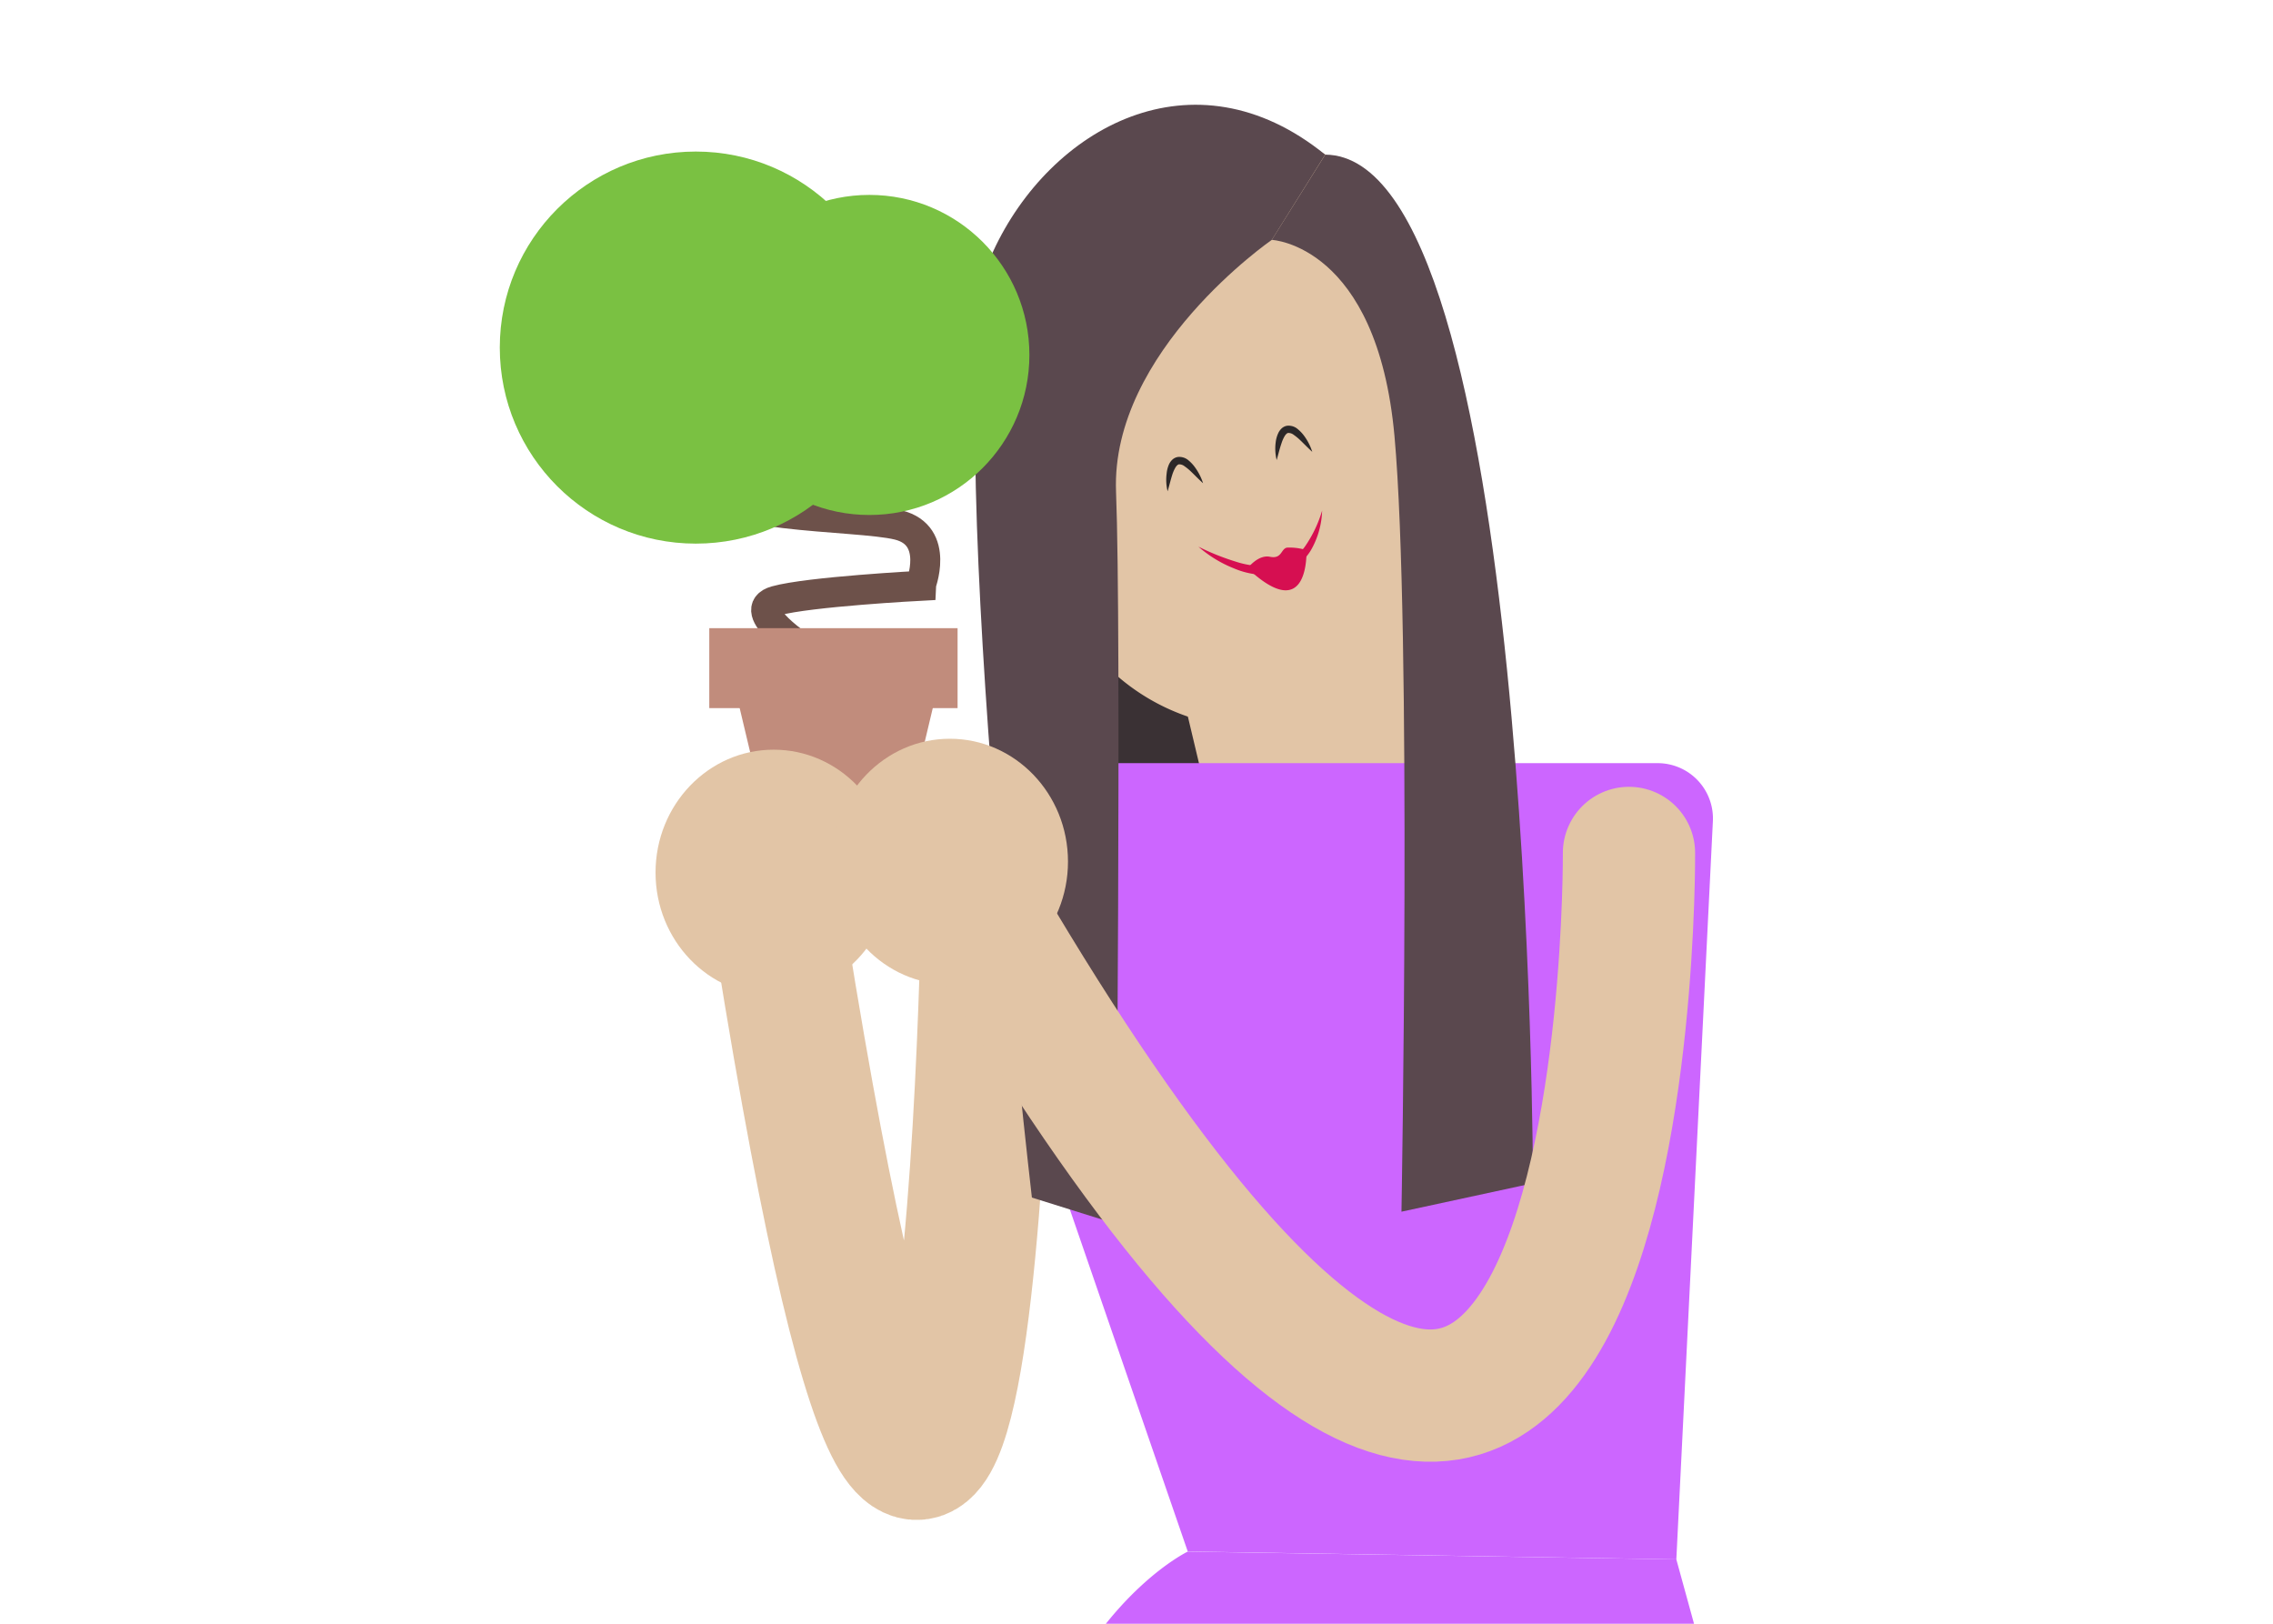 <svg id="Camada_1" data-name="Camada 1" xmlns="http://www.w3.org/2000/svg" xmlns:xlink="http://www.w3.org/1999/xlink" viewBox="0 0 420 300"><defs><style>.cls-1,.cls-3,.cls-8{fill:none;}.cls-2{clip-path:url(#clip-path);}.cls-3{stroke:#6d514a;stroke-width:5.54px;}.cls-3,.cls-8{stroke-linecap:round;stroke-miterlimit:10;}.cls-4{fill:#c18c7c;}.cls-5{fill:#3a3134;}.cls-6{fill:#e2c5a6;}.cls-7{fill:#c6f;}.cls-8{stroke:#e2c5a6;stroke-width:24.44px;}.cls-9{fill:#d60f51;}.cls-10{fill:#2b2728;}.cls-11{fill:#5a484e;}.cls-12{fill:#7ac142;}</style><clipPath id="clip-path"><rect class="cls-1" width="420" height="300"/></clipPath></defs><title>tec2</title><g class="cls-2"><path class="cls-3" d="M148.76,120.1s-11.51-7.39-5.42-9.09,26.74-2.78,26.74-2.78S173.81,98.94,166,97s-36.22-1-36.56-8.69"/><polygon class="cls-4" points="166.31 156.22 142.72 156.22 135.78 127.07 173.25 127.07 166.31 156.22"/><rect class="cls-4" x="131.06" y="116.06" width="45.88" height="14.77"/><rect class="cls-5" x="194.41" y="61.06" width="70.62" height="120.95"/><path class="cls-6" d="M262.5,52.89l8.08,34A39.28,39.28,0,0,1,194.15,105l-8.08-34a38.82,38.82,0,0,1,.63-20.39,39.28,39.28,0,0,1,75.8,2.21Z"/><rect class="cls-6" x="220.71" y="102.72" width="41.9" height="64.6" rx="20.95" ry="20.95" transform="translate(-24.69 59.6) rotate(-13.38)"/><path class="cls-7" d="M219.47,286.65l90.28,1.46,6.75-136.34A10.22,10.22,0,0,0,306.29,141H183.47A10.22,10.22,0,0,0,173.4,153Z"/><path class="cls-7" d="M309.75,288.11l19.51,71H188.75a75.63,75.63,0,0,1,5.91-43.34c10.35-22.18,24.81-29.1,24.81-29.1Z"/><path class="cls-8" d="M182.62,159.38s-2.77,243.56-40,3.27"/><ellipse class="cls-6" cx="142.96" cy="161.21" rx="21.83" ry="22.7"/><path class="cls-9" d="M221.44,101a44.81,44.81,0,0,0,6.91,2.77,16.46,16.46,0,0,0,7.05.72,8.71,8.71,0,0,0,5.73-3.52,23.25,23.25,0,0,0,3.17-6.63,15.59,15.59,0,0,1-2.1,7.36,10.05,10.05,0,0,1-2.75,2.93,9.33,9.33,0,0,1-3.79,1.49,15,15,0,0,1-7.73-1.14A22.45,22.45,0,0,1,221.44,101Z"/><path class="cls-10" d="M215.75,90.77a8.88,8.88,0,0,1-.18-3.28A5.6,5.6,0,0,1,216,85.8a2.9,2.9,0,0,1,.58-.83,1.93,1.93,0,0,1,1.07-.54,2.6,2.6,0,0,1,2,.66,6.78,6.78,0,0,1,1.17,1.27,10.33,10.33,0,0,1,1.48,2.92c-.82-.73-1.55-1.51-2.29-2.21a9.42,9.42,0,0,0-1.14-.93,1.58,1.58,0,0,0-1-.35c-.2,0-.46.23-.69.61a6.69,6.69,0,0,0-.57,1.31C216.3,88.69,216.06,89.72,215.75,90.77Z"/><path class="cls-10" d="M235.9,85a8.88,8.88,0,0,1-.18-3.28,5.6,5.6,0,0,1,.47-1.69,2.9,2.9,0,0,1,.58-.83,1.93,1.93,0,0,1,1.07-.54,2.6,2.6,0,0,1,2,.66A6.78,6.78,0,0,1,241,80.56a10.33,10.33,0,0,1,1.48,2.92c-.82-.73-1.55-1.51-2.29-2.21a9.42,9.42,0,0,0-1.14-.93,1.58,1.58,0,0,0-1-.35c-.2,0-.46.23-.69.61a6.69,6.69,0,0,0-.57,1.31C236.45,82.89,236.21,83.92,235.9,85Z"/><path class="cls-9" d="M230.53,105s1.92-2.58,4.13-2.13,2-1.43,3.12-1.69a10.48,10.48,0,0,1,3.62.46S242.07,115.81,230.53,105Z"/><path class="cls-11" d="M235,44.32s-29.8,20.55-28.78,46.54,0,135.27,0,135.27l-15.55-4.87S173,69.28,183.51,46.45s37-37.62,61.35-17.88Z"/><path class="cls-11" d="M235,44.32s19.46.88,22.67,36.25,1.29,143.3,1.29,143.3l24.3-5.25s0-189.76-38.38-190.05Z"/><path class="cls-8" d="M301,157.59s1.61,224.52-125.44,1.6"/><ellipse class="cls-6" cx="175.51" cy="159.19" rx="21.83" ry="22.7"/><circle class="cls-12" cx="128.57" cy="64.22" r="36.22"/><circle class="cls-12" cx="160.64" cy="65.58" r="29.57"/></g></svg>